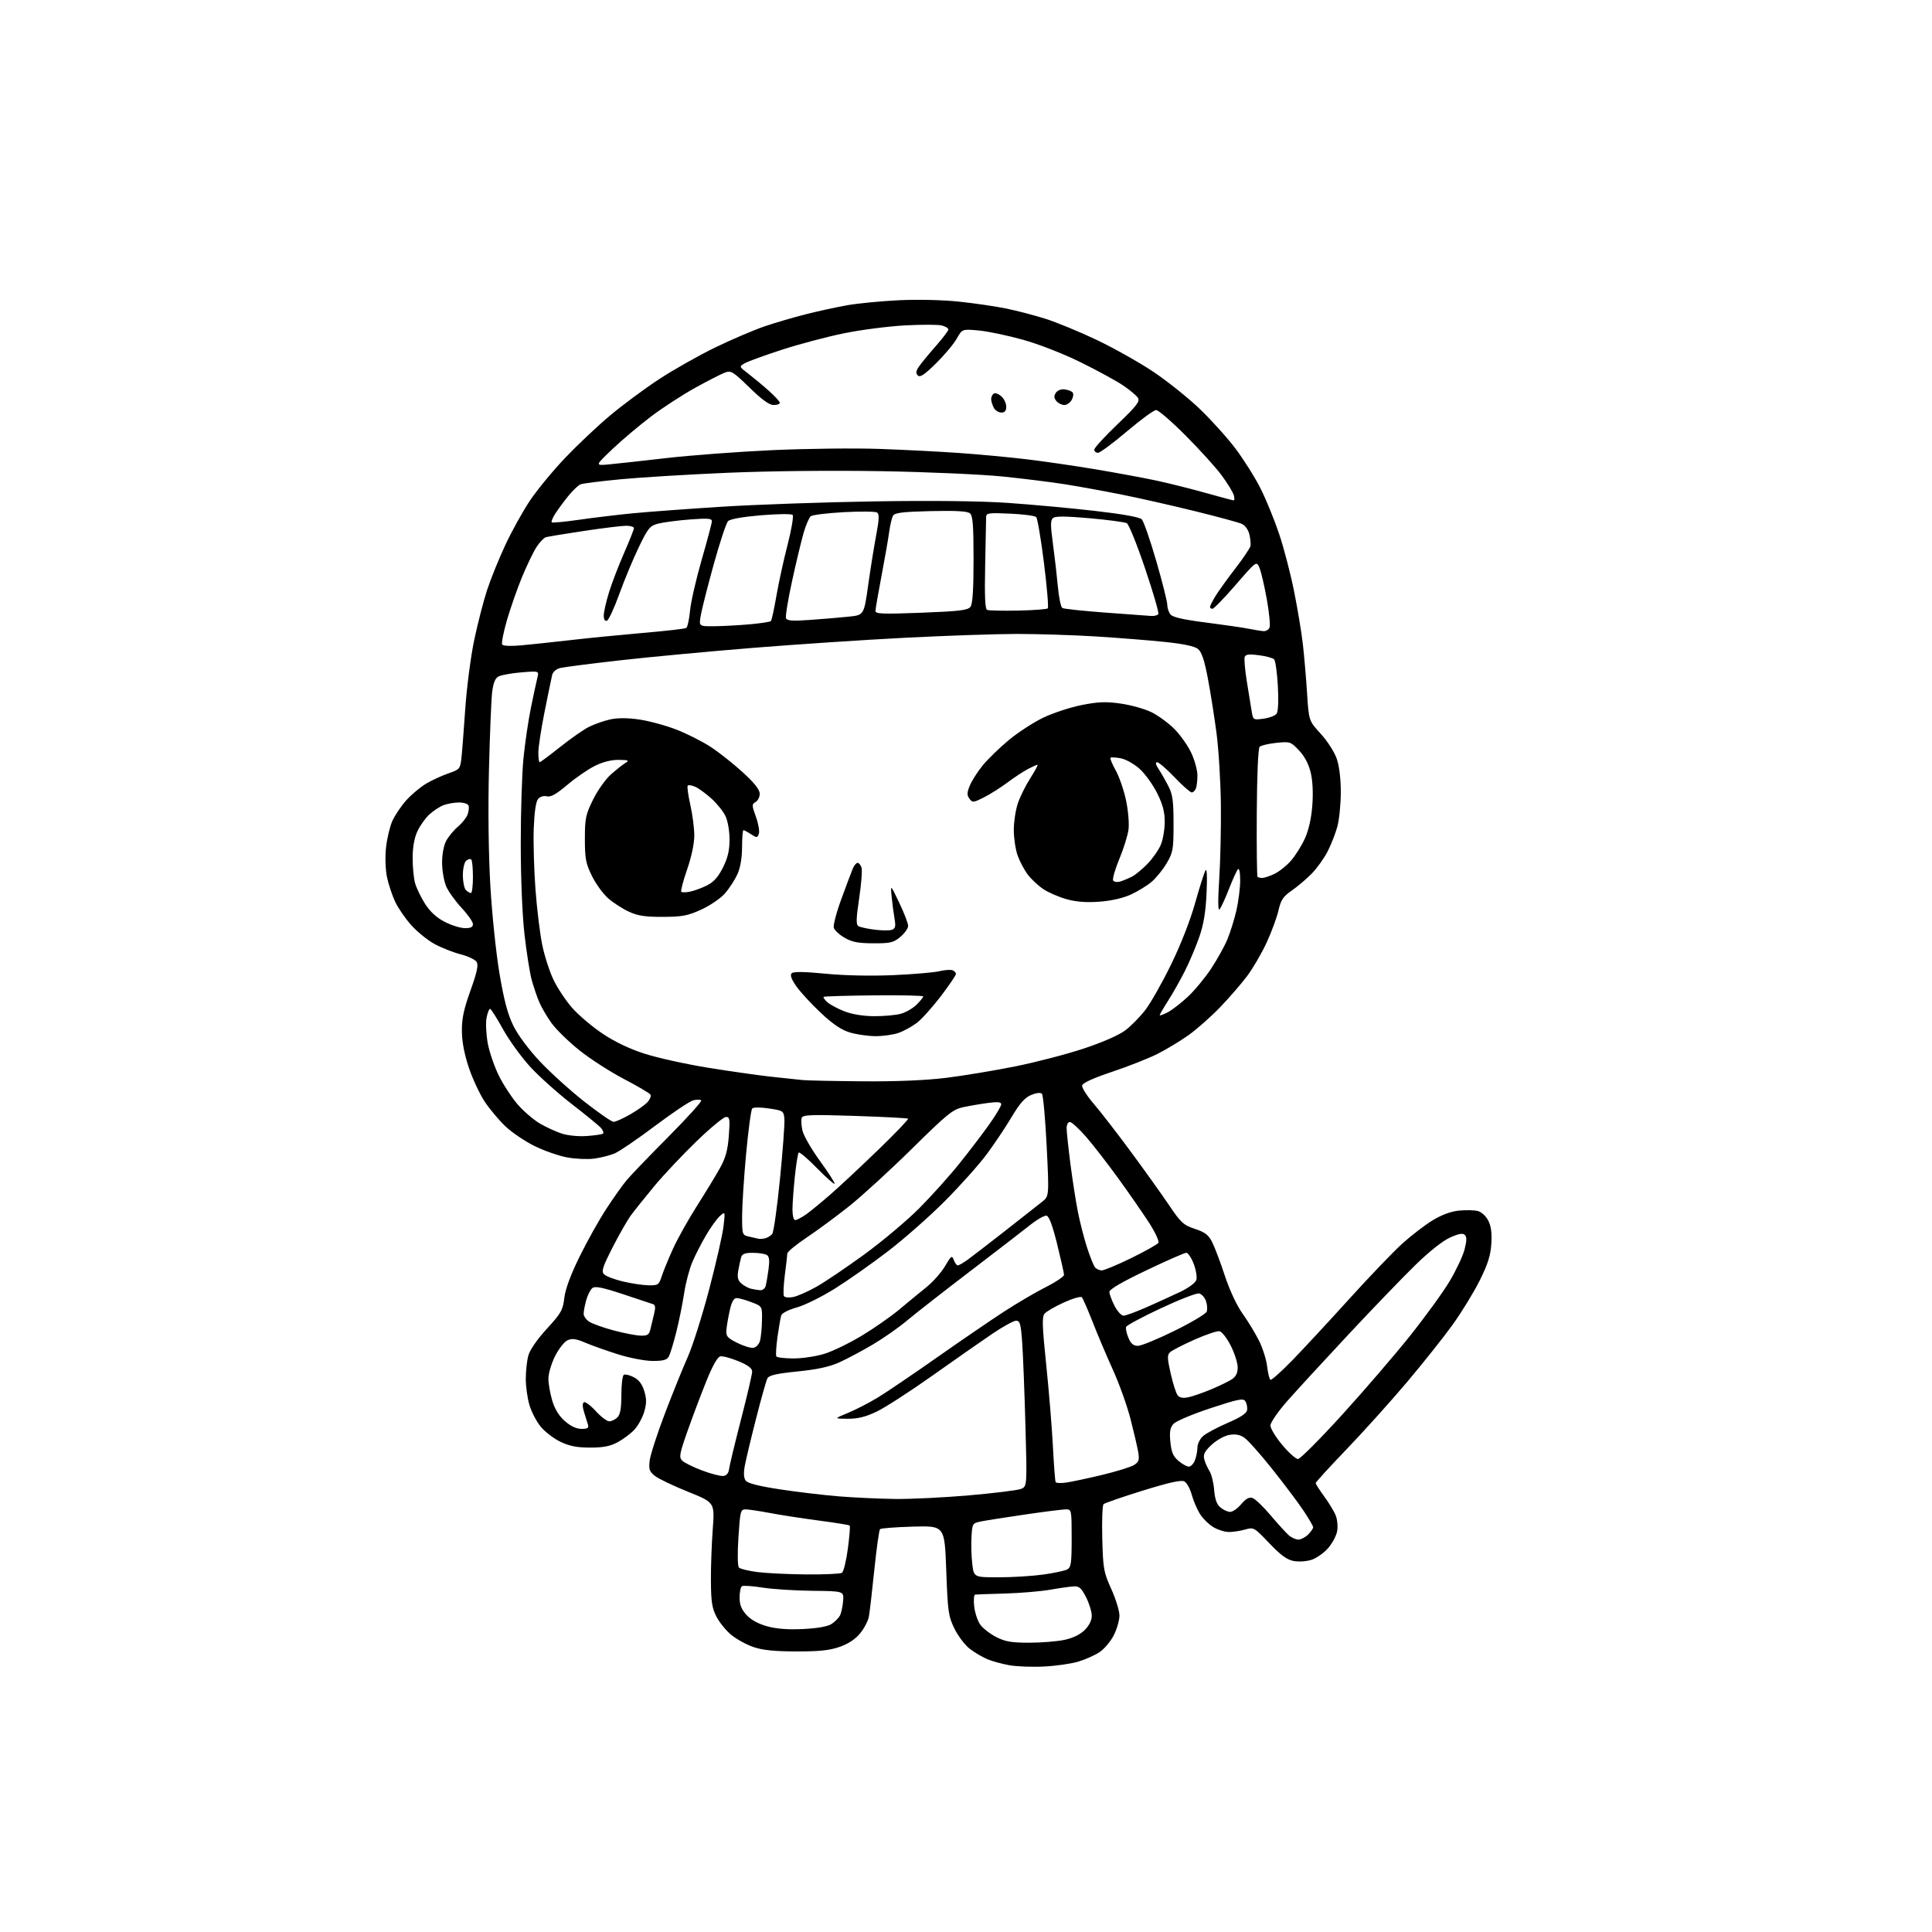 <?xml version="1.0" encoding="UTF-8" standalone="no"?>
<svg 
  version="1.1" 
  xmlns="http://www.w3.org/2000/svg" 
  xmlns:xlink="http://www.w3.org/1999/xlink" 
  xmlns:svg="http://www.w3.org/2000/svg"
  xmlns:rdf="http://www.w3.org/1999/02/22-rdf-syntax-ns#"
  xmlns:cc="http://creativecommons.org/ns#"
  xmlns:dc="http://purl.org/dc/elements/1.1/"
  viewBox="0 0 768 768"
  width="768"
  height="768"
>
<style>svg {background-color: white; }</style>"
<path stroke="none" fill="black" fill-rule="evenodd" d="M415.00,662.47C410.32,662.71 404.13,662.47 401.23,661.95C398.33,661.44 394.40,660.36 392.48,659.56C390.57,658.76 387.44,656.91 385.53,655.45C383.61,653.99 380.87,650.38 379.42,647.43C376.99,642.46 376.75,640.74 376.15,624.28C375.50,606.50 375.50,606.50 363.00,606.85C356.12,607.05 350.20,607.50 349.83,607.85C349.46,608.21 348.44,615.48 347.56,624.00C346.69,632.52 345.71,640.91 345.40,642.63C345.08,644.35 343.51,647.35 341.90,649.30C340.00,651.61 337.16,653.48 333.74,654.67C329.77,656.06 325.60,656.49 316.50,656.47C307.79,656.45 303.12,655.97 299.47,654.71C296.70,653.76 292.75,651.59 290.69,649.90C288.63,648.20 285.98,644.94 284.80,642.65C283.04,639.25 282.65,636.69 282.60,628.50C282.56,623.00 282.89,613.72 283.33,607.88C284.12,597.27 284.12,597.27 273.55,593.02C267.74,590.68 261.81,587.85 260.38,586.73C258.14,584.97 257.84,584.11 258.26,580.59C258.53,578.34 261.23,569.98 264.27,562.00C267.31,554.02 271.40,543.89 273.37,539.48C275.33,535.08 279.18,522.91 281.93,512.45C284.68,501.99 287.24,490.74 287.61,487.46C288.30,481.50 288.30,481.50 286.20,483.36C285.05,484.38 282.60,487.75 280.77,490.86C278.93,493.96 276.44,498.80 275.24,501.62C274.04,504.43 272.56,510.05 271.95,514.12C271.34,518.18 269.94,525.08 268.85,529.45C267.75,533.83 266.42,538.21 265.89,539.20C265.15,540.59 263.70,541.00 259.52,541.00C256.48,541.00 250.46,539.86 245.80,538.40C241.24,536.97 235.34,534.88 232.71,533.76C228.95,532.16 227.41,531.95 225.59,532.78C224.31,533.36 222.08,536.21 220.63,539.12C219.18,542.02 218.00,546.02 218.00,548.01C218.00,550.01 218.68,553.93 219.51,556.72C220.52,560.13 222.19,562.84 224.55,564.91C226.85,566.93 229.13,568.00 231.15,568.00C233.62,568.00 234.13,567.65 233.70,566.25C233.40,565.29 232.71,563.04 232.15,561.26C231.51,559.19 231.49,557.81 232.11,557.43C232.64,557.10 234.76,558.67 236.81,560.92C238.86,563.16 241.29,565.00 242.20,565.00C243.11,565.00 244.56,564.29 245.43,563.43C246.57,562.28 247.00,559.85 247.00,554.49C247.00,550.43 247.44,546.85 247.97,546.52C248.50,546.19 250.29,546.61 251.93,547.46C254.00,548.53 255.29,550.25 256.12,553.01C257.06,556.14 257.05,557.92 256.07,561.25C255.38,563.59 253.62,566.78 252.16,568.34C250.70,569.90 247.70,572.14 245.50,573.32C242.50,574.92 239.75,575.45 234.50,575.44C229.26,575.43 226.31,574.84 222.75,573.12C220.14,571.86 216.64,569.17 214.97,567.16C213.30,565.15 211.28,561.28 210.47,558.57C209.66,555.86 209.00,551.13 209.01,548.07C209.01,545.01 209.47,540.83 210.04,538.79C210.66,536.56 213.59,532.34 217.38,528.21C223.05,522.03 223.75,520.80 224.32,515.97C224.73,512.45 226.82,506.80 230.38,499.55C233.37,493.47 238.16,484.90 241.04,480.50C243.91,476.10 247.59,470.93 249.22,469.00C250.85,467.07 258.30,459.33 265.79,451.79C273.28,444.24 279.11,437.78 278.75,437.42C278.39,437.05 276.97,437.04 275.59,437.39C274.21,437.73 267.38,442.31 260.40,447.55C253.43,452.80 246.19,457.73 244.30,458.52C242.42,459.30 238.77,460.23 236.19,460.57C233.61,460.91 228.79,460.70 225.50,460.10C222.20,459.50 216.35,457.47 212.50,455.57C208.65,453.68 203.39,450.11 200.81,447.64C198.23,445.17 194.54,440.75 192.61,437.82C190.69,434.90 187.89,428.90 186.40,424.50C184.63,419.26 183.66,414.26 183.61,410.00C183.55,404.97 184.32,401.30 187.02,393.76C189.65,386.41 190.24,383.62 189.46,382.36C188.88,381.45 186.00,380.09 183.06,379.34C180.12,378.58 175.48,376.75 172.76,375.27C170.03,373.79 165.88,370.43 163.53,367.82C161.17,365.20 158.29,361.01 157.11,358.51C155.93,356.01 154.47,351.64 153.86,348.80C153.23,345.83 153.04,340.88 153.43,337.11C153.80,333.51 154.93,328.69 155.94,326.41C156.95,324.12 159.48,320.37 161.55,318.07C163.63,315.77 167.22,312.78 169.53,311.43C171.83,310.08 175.79,308.27 178.31,307.41C182.63,305.94 182.93,305.60 183.39,301.67C183.66,299.38 184.35,290.52 184.93,282.00C185.51,273.48 187.11,261.10 188.49,254.50C189.88,247.90 192.19,238.90 193.64,234.50C195.08,230.10 198.38,221.97 200.97,216.44C203.56,210.91 207.99,202.95 210.82,198.76C213.66,194.57 219.89,187.02 224.67,181.99C229.46,176.96 237.45,169.42 242.44,165.23C247.42,161.04 256.23,154.52 262.00,150.73C267.77,146.94 277.90,141.23 284.50,138.03C291.10,134.84 299.90,131.09 304.05,129.69C308.20,128.29 315.40,126.17 320.05,124.99C324.70,123.80 332.10,122.18 336.50,121.39C340.90,120.59 350.35,119.68 357.50,119.34C365.17,118.99 375.01,119.23 381.50,119.93C387.55,120.58 395.86,121.80 399.97,122.64C404.08,123.48 411.05,125.30 415.47,126.68C419.89,128.07 429.11,131.87 435.97,135.13C442.82,138.40 452.95,144.09 458.47,147.79C463.99,151.48 472.26,158.10 476.86,162.49C481.45,166.88 487.89,174.03 491.17,178.38C494.44,182.73 498.92,189.86 501.12,194.24C503.32,198.62 506.65,206.77 508.51,212.35C510.38,217.93 513.03,228.12 514.41,235.00C515.79,241.88 517.36,251.32 517.90,256.00C518.44,260.68 519.19,269.45 519.58,275.50C520.27,286.50 520.27,286.50 525.03,291.71C527.70,294.64 530.49,299.00 531.39,301.64C532.38,304.54 533.00,309.65 532.99,314.93C532.98,319.64 532.37,325.75 531.64,328.50C530.90,331.25 529.14,335.75 527.73,338.50C526.31,341.25 523.45,345.23 521.37,347.34C519.30,349.45 515.75,352.45 513.49,354.01C510.06,356.37 509.19,357.68 508.20,361.97C507.54,364.80 505.42,370.54 503.48,374.74C501.54,378.94 498.08,384.88 495.79,387.94C493.50,391.00 488.67,396.58 485.06,400.34C481.45,404.10 475.80,409.10 472.50,411.46C469.20,413.81 463.64,417.17 460.15,418.93C456.66,420.69 448.56,423.88 442.15,426.03C434.63,428.55 430.38,430.48 430.17,431.49C429.99,432.35 432.06,435.63 434.77,438.77C437.48,441.92 444.18,450.57 449.65,458.00C455.13,465.43 461.94,474.95 464.78,479.16C469.42,486.05 470.45,486.99 474.99,488.50C479.06,489.85 480.41,490.89 481.89,493.84C482.90,495.85 485.16,501.85 486.91,507.16C488.80,512.88 491.66,519.00 493.92,522.16C496.02,525.10 498.94,529.90 500.42,532.83C501.90,535.76 503.38,540.38 503.70,543.11C504.02,545.83 504.61,548.26 505.01,548.50C505.40,548.75 509.33,545.25 513.73,540.73C518.13,536.20 528.31,525.23 536.34,516.35C544.38,507.47 553.89,497.55 557.48,494.31C561.07,491.07 566.51,486.90 569.55,485.06C573.14,482.89 576.83,481.53 579.99,481.23C582.69,480.97 586.03,481.04 587.43,481.39C588.87,481.76 590.66,483.38 591.59,485.17C592.74,487.39 593.10,490.11 592.82,494.43C592.53,499.12 591.44,502.53 588.20,509.02C585.88,513.69 581.07,521.55 577.51,526.50C573.96,531.44 565.75,541.77 559.28,549.44C552.80,557.11 541.99,569.12 535.25,576.14C528.51,583.15 523.00,589.19 523.00,589.56C523.00,589.93 524.56,592.35 526.46,594.95C528.36,597.54 530.42,600.97 531.03,602.57C531.63,604.17 531.86,606.96 531.52,608.76C531.18,610.57 529.55,613.58 527.90,615.46C526.25,617.34 523.32,619.40 521.38,620.04C519.41,620.69 516.29,620.90 514.26,620.52C511.57,620.02 509.09,618.20 504.54,613.43C498.56,607.14 498.36,607.04 494.97,608.01C493.07,608.55 490.16,609.00 488.51,609.00C486.85,608.99 484.03,608.10 482.24,607.01C480.45,605.91 478.07,603.55 476.96,601.76C475.84,599.97 474.39,596.55 473.73,594.16C473.08,591.78 471.76,589.40 470.80,588.89C469.56,588.23 464.84,589.27 454.28,592.54C446.15,595.06 439.13,597.49 438.67,597.94C438.21,598.40 437.99,604.55 438.17,611.63C438.49,623.64 438.73,624.98 441.76,631.67C443.54,635.61 445.00,640.35 445.00,642.21C445.00,644.06 443.99,647.58 442.75,650.03C441.51,652.48 438.96,655.50 437.09,656.75C435.21,658.00 431.39,659.70 428.59,660.53C425.79,661.37 419.68,662.24 415.00,662.47zM409.16,653.00C413.97,653.00 420.27,652.49 423.15,651.87C426.52,651.15 429.41,649.74 431.20,647.95C432.96,646.19 434.00,644.09 434.00,642.29C434.00,640.71 432.99,637.42 431.75,634.96C429.95,631.39 429.00,630.52 427.00,630.60C425.62,630.66 421.35,631.26 417.50,631.93C413.65,632.60 405.55,633.28 399.50,633.45C393.45,633.62 388.10,633.81 387.62,633.88C387.14,633.95 386.97,636.08 387.26,638.61C387.55,641.15 388.64,644.41 389.70,645.86C390.75,647.31 393.60,649.51 396.02,650.75C399.59,652.58 402.07,653.00 409.16,653.00zM319.33,647.56C325.00,647.28 329.02,646.56 330.55,645.56C331.86,644.70 333.35,643.21 333.87,642.25C334.38,641.29 334.96,638.70 335.15,636.50C335.49,632.50 335.49,632.50 323.00,632.37C316.12,632.30 307.21,631.73 303.19,631.10C299.16,630.47 295.45,630.22 294.94,630.54C294.42,630.86 294.00,632.88 294.00,635.04C294.00,637.93 294.73,639.76 296.75,641.97C298.53,643.92 301.45,645.52 305.00,646.49C308.76,647.52 313.30,647.86 319.33,647.56zM397.00,627.00C402.42,627.00 410.36,626.51 414.65,625.92C418.94,625.32 423.25,624.40 424.22,623.88C425.77,623.05 426.00,621.43 426.00,611.46C426.00,600.24 425.95,600.00 423.75,599.99C422.51,599.99 415.20,600.91 407.50,602.04C399.80,603.16 391.93,604.40 390.00,604.79C386.56,605.49 386.49,605.60 386.18,611.00C386.00,614.02 386.15,618.86 386.50,621.75C387.14,627.00 387.14,627.00 397.00,627.00zM320.50,625.86C327.65,625.92 334.03,625.63 334.68,625.22C335.33,624.80 336.39,620.51 337.03,615.67C337.68,610.83 338.01,606.67 337.76,606.43C337.52,606.19 331.96,605.29 325.41,604.43C318.86,603.57 310.12,602.22 306.00,601.43C301.88,600.65 297.55,600.00 296.38,600.00C294.39,600.00 294.21,600.68 293.54,611.11C293.11,617.71 293.20,622.60 293.75,623.15C294.27,623.67 297.57,624.46 301.09,624.92C304.62,625.37 313.35,625.80 320.50,625.86zM516.11,612.00C517.15,612.00 518.90,611.10 520.00,610.00C521.10,608.90 522.00,607.60 522.00,607.11C522.00,606.63 520.23,603.59 518.06,600.36C515.90,597.14 510.29,589.68 505.60,583.80C500.92,577.91 495.94,572.35 494.55,571.44C492.76,570.27 490.98,569.97 488.53,570.43C486.62,570.79 483.49,572.56 481.58,574.36C478.83,576.95 478.23,578.16 478.71,580.07C479.05,581.41 479.98,583.51 480.77,584.74C481.57,585.97 482.41,589.35 482.64,592.24C482.95,595.97 483.67,598.01 485.15,599.25C486.29,600.21 488.03,601.00 489.02,601.00C490.01,601.00 491.98,599.62 493.40,597.93C495.22,595.78 496.55,595.04 497.87,595.46C498.90,595.79 502.12,598.85 505.02,602.28C507.92,605.70 511.18,609.29 512.26,610.25C513.34,611.21 515.07,612.00 516.11,612.00zM355.82,595.86C362.05,595.94 375.27,595.29 385.19,594.43C395.12,593.56 404.38,592.42 405.77,591.90C408.30,590.93 408.30,590.93 407.63,566.72C407.26,553.40 406.68,538.56 406.34,533.75C405.80,526.24 405.46,525.00 403.92,525.00C402.93,525.00 398.61,527.38 394.31,530.30C390.02,533.21 379.30,540.70 370.50,546.93C361.70,553.17 351.80,559.56 348.50,561.13C344.11,563.23 341.03,563.99 337.00,563.98C331.50,563.95 331.50,563.95 337.05,561.67C340.11,560.41 345.42,557.67 348.86,555.59C352.30,553.50 362.85,546.36 372.30,539.72C381.76,533.07 393.79,524.85 399.03,521.44C404.28,518.03 411.81,513.61 415.78,511.61C419.75,509.61 422.98,507.42 422.97,506.74C422.95,506.06 421.71,500.56 420.22,494.51C418.37,487.07 417.02,483.44 416.00,483.25C415.18,483.10 412.25,484.77 409.50,486.96C406.75,489.15 395.95,497.47 385.50,505.45C375.05,513.43 363.82,522.20 360.55,524.95C357.28,527.70 351.18,531.97 347.00,534.44C342.82,536.91 336.89,540.08 333.82,541.48C329.82,543.31 325.11,544.35 317.08,545.17C308.69,546.02 305.70,546.70 305.06,547.90C304.60,548.78 302.57,555.97 300.56,563.87C298.54,571.77 296.53,580.20 296.08,582.61C295.53,585.54 295.64,587.50 296.42,588.56C297.21,589.64 301.54,590.74 310.04,592.04C316.89,593.09 327.45,594.34 333.50,594.83C339.55,595.32 349.60,595.78 355.82,595.86zM423.77,589.35C425.82,589.07 432.23,587.71 438.00,586.33C443.77,584.95 449.53,583.17 450.79,582.37C452.73,581.13 452.98,580.34 452.45,577.20C452.11,575.17 450.72,569.23 449.38,564.00C448.03,558.77 444.89,550.00 442.39,544.50C439.90,539.00 436.27,530.45 434.34,525.50C432.40,520.55 430.47,516.13 430.04,515.68C429.61,515.23 426.39,516.17 422.88,517.76C419.37,519.36 415.92,521.36 415.22,522.22C414.17,523.49 414.30,527.24 415.90,542.64C416.98,553.01 418.17,567.58 418.55,575.00C418.93,582.42 419.42,588.81 419.64,589.18C419.86,589.56 421.72,589.64 423.77,589.35zM287.50,586.72C288.81,586.57 289.61,585.64 289.81,584.00C289.98,582.62 292.12,573.75 294.56,564.28C297.00,554.82 299.00,546.24 299.00,545.22C299.00,543.92 297.37,542.69 293.54,541.10C290.53,539.86 287.30,538.99 286.36,539.17C285.24,539.38 283.31,542.79 280.85,548.86C278.76,554.01 275.40,562.92 273.37,568.67C270.08,578.01 269.85,579.28 271.20,580.63C272.04,581.47 275.60,583.23 279.11,584.54C282.63,585.86 286.40,586.84 287.50,586.72zM472.58,583.00C473.39,583.00 474.49,581.85 475.02,580.43C475.56,579.02 476.00,576.74 476.00,575.36C476.00,573.98 477.01,571.95 478.25,570.85C479.49,569.76 483.88,567.41 488.00,565.63C493.31,563.34 495.57,561.83 495.76,560.45C495.90,559.38 495.58,557.83 495.05,557.01C494.23,555.74 492.24,556.14 481.18,559.79C474.07,562.13 467.47,564.93 466.50,566.00C465.13,567.52 464.85,569.09 465.24,573.16C465.63,577.22 466.34,578.90 468.43,580.69C469.90,581.96 471.77,583.00 472.58,583.00zM515.97,579.99C516.81,579.99 524.66,572.12 533.41,562.51C542.15,552.90 554.30,538.78 560.41,531.14C566.51,523.49 573.62,513.70 576.21,509.37C578.80,505.04 581.48,499.37 582.16,496.76C583.07,493.31 583.11,491.71 582.31,490.91C581.51,490.11 579.92,490.38 576.48,491.91C573.59,493.18 568.22,497.43 562.75,502.75C557.81,507.56 545.83,519.99 536.13,530.37C526.43,540.75 515.47,552.67 511.77,556.87C508.02,561.13 505.04,565.45 505.02,566.64C505.01,567.82 507.12,571.31 509.72,574.39C512.31,577.48 515.12,580.00 515.97,579.99zM472.41,555.43C474.11,555.07 478.16,553.66 481.40,552.31C484.65,550.95 488.36,549.15 489.65,548.31C491.31,547.22 492.00,545.82 492.00,543.56C492.00,541.80 490.76,537.92 489.25,534.93C487.74,531.94 485.72,529.36 484.78,529.18C483.83,529.01 479.33,530.52 474.78,532.55C470.22,534.58 465.88,536.82 465.12,537.53C463.95,538.63 463.99,539.92 465.38,546.07C466.28,550.05 467.53,553.94 468.17,554.70C468.95,555.64 470.32,555.88 472.41,555.43zM315.47,540.00C318.96,540.00 324.50,539.17 327.78,538.14C331.06,537.12 337.73,533.88 342.60,530.94C347.47,528.00 354.17,523.32 357.48,520.55C360.80,517.77 365.65,513.78 368.25,511.69C370.86,509.59 374.20,505.82 375.67,503.30C378.12,499.12 378.42,498.91 379.14,500.86C379.58,502.04 380.30,503.00 380.75,503.00C381.19,503.00 382.96,501.99 384.67,500.75C386.38,499.51 393.11,494.32 399.64,489.22C406.16,484.12 412.75,478.94 414.27,477.72C417.05,475.50 417.05,475.50 416.07,455.59C415.52,444.64 414.67,435.27 414.17,434.77C413.63,434.23 411.91,434.43 409.88,435.28C407.36,436.33 405.38,438.57 402.10,444.09C399.68,448.17 395.18,454.88 392.11,459.00C389.03,463.12 381.56,471.47 375.51,477.54C369.45,483.61 359.32,492.54 353.00,497.38C346.68,502.23 337.23,508.88 332.00,512.16C326.77,515.44 319.92,518.85 316.77,519.72C313.44,520.65 310.83,521.99 310.54,522.91C310.27,523.78 309.61,527.62 309.07,531.43C308.54,535.24 308.33,538.72 308.61,539.18C308.89,539.63 311.98,540.00 315.47,540.00zM299.46,535.78C300.56,535.62 301.72,534.41 302.11,533.00C302.49,531.62 302.85,527.97 302.90,524.89C303.00,519.27 303.00,519.27 298.72,517.64C296.36,516.74 293.71,516.00 292.82,516.00C291.71,516.00 290.86,517.49 290.12,520.75C289.53,523.36 288.92,526.85 288.77,528.50C288.53,531.15 289.02,531.76 293.00,533.78C295.48,535.03 298.38,535.93 299.46,535.78zM452.32,535.00C453.64,535.00 460.20,532.31 466.89,529.01C473.58,525.72 479.33,522.29 479.68,521.40C480.02,520.50 479.89,518.59 479.38,517.14C478.87,515.70 477.63,514.36 476.62,514.17C475.61,513.97 468.78,516.63 461.44,520.07C454.10,523.50 447.89,526.83 447.65,527.46C447.41,528.09 447.82,530.04 448.56,531.80C449.54,534.14 450.55,535.00 452.32,535.00zM254.73,530.94C257.46,530.99 258.06,530.57 258.58,528.25C258.92,526.74 259.57,524.01 260.03,522.19C260.62,519.89 260.51,518.76 259.68,518.46C259.03,518.22 253.62,516.42 247.66,514.46C239.24,511.69 236.52,511.16 235.43,512.06C234.66,512.69 233.58,514.86 233.02,516.86C232.47,518.86 232.01,521.28 232.01,522.23C232.00,523.18 233.01,524.61 234.25,525.41C235.49,526.22 239.88,527.78 244.00,528.88C248.12,529.98 252.95,530.91 254.73,530.94zM446.61,523.00C447.47,523.00 451.62,521.48 455.84,519.62C460.05,517.76 466.07,515.01 469.21,513.52C472.48,511.96 475.20,509.94 475.56,508.80C475.91,507.70 475.44,504.82 474.52,502.40C473.59,499.98 472.26,498.00 471.57,498.00C470.87,498.00 463.71,501.15 455.65,505.00C446.12,509.54 441.00,512.53 441.00,513.53C441.00,514.38 441.91,516.86 443.02,519.04C444.13,521.22 445.75,523.00 446.61,523.00zM315.29,515.59C316.97,515.26 321.08,513.45 324.43,511.57C327.78,509.70 336.37,503.91 343.52,498.70C350.67,493.49 360.49,485.24 365.35,480.37C370.21,475.49 377.43,467.45 381.40,462.50C385.38,457.55 390.73,450.52 393.31,446.87C395.89,443.23 398.00,439.68 398.00,438.99C398.00,438.06 396.66,437.92 392.75,438.44C389.86,438.82 385.42,439.58 382.88,440.12C378.75,441.01 376.61,442.73 362.58,456.57C353.95,465.07 342.75,475.33 337.70,479.36C332.64,483.40 325.01,489.03 320.75,491.88C316.49,494.73 312.99,497.61 312.97,498.28C312.95,498.95 312.51,502.81 311.98,506.87C311.46,510.92 311.30,514.68 311.63,515.22C311.97,515.76 313.61,515.93 315.29,515.59zM302.18,512.88C303.11,512.95 304.08,512.21 304.35,511.25C304.61,510.29 305.13,507.30 305.50,504.61C305.98,501.04 305.81,499.49 304.83,498.88C304.10,498.41 301.62,498.02 299.32,498.02C296.19,498.00 295.01,498.44 294.62,499.75C294.34,500.71 293.83,503.09 293.48,505.03C293.01,507.73 293.29,508.94 294.68,510.18C295.68,511.07 297.40,512.01 298.50,512.28C299.60,512.55 301.26,512.82 302.18,512.88zM257.67,510.92C261.63,511.00 261.91,510.81 263.07,507.25C263.75,505.19 265.76,500.29 267.54,496.37C269.32,492.45 273.60,484.80 277.05,479.37C280.50,473.94 284.64,467.14 286.24,464.25C288.45,460.25 289.29,457.19 289.72,451.50C290.22,444.89 290.09,444.00 288.59,444.00C287.66,444.00 282.36,448.39 276.81,453.75C271.27,459.11 263.75,467.10 260.10,471.50C256.46,475.90 252.31,481.07 250.88,483.00C249.45,484.93 246.14,490.71 243.52,495.85C239.50,503.76 238.98,505.41 240.14,506.56C240.89,507.32 244.20,508.59 247.50,509.38C250.80,510.18 255.38,510.87 257.67,510.92zM437.96,505.00C438.91,505.00 444.20,502.79 449.73,500.09C455.25,497.38 460.09,494.66 460.48,494.04C460.86,493.42 459.23,489.89 456.86,486.20C454.49,482.52 448.97,474.55 444.59,468.50C440.22,462.45 434.37,454.91 431.60,451.75C428.82,448.59 425.98,446.00 425.28,446.00C424.57,446.00 424.00,447.10 424.00,448.45C424.00,449.80 424.68,456.21 425.51,462.70C426.35,469.19 427.70,477.88 428.53,482.00C429.36,486.12 430.98,492.43 432.15,496.00C433.31,499.57 434.71,503.06 435.26,503.75C435.80,504.44 437.02,505.00 437.96,505.00zM304.22,492.23C305.16,491.98 306.40,491.22 306.97,490.54C307.54,489.85 308.93,479.98 310.06,468.60C311.19,457.22 311.98,446.47 311.81,444.71C311.51,441.62 311.29,441.47 305.67,440.63C302.35,440.13 299.49,440.13 299.02,440.63C298.56,441.11 297.47,449.23 296.59,458.68C295.72,468.12 295.00,479.25 295.00,483.41C295.00,490.83 295.05,490.97 297.75,491.57C299.26,491.90 300.95,492.29 301.50,492.42C302.05,492.56 303.27,492.47 304.22,492.23zM316.10,485.00C316.70,485.00 318.61,484.01 320.35,482.80C322.08,481.59 326.61,477.88 330.41,474.55C334.20,471.22 342.74,463.24 349.38,456.81C356.02,450.38 361.23,444.93 360.97,444.69C360.71,444.46 351.22,443.97 339.87,443.59C322.53,443.03 319.16,443.14 318.70,444.34C318.40,445.12 318.53,447.40 318.98,449.40C319.43,451.41 322.59,456.89 326.00,461.58C329.42,466.28 332.01,470.33 331.76,470.58C331.51,470.83 328.33,468.00 324.70,464.30C321.07,460.59 317.83,457.83 317.50,458.16C317.17,458.50 316.48,462.76 315.97,467.63C315.46,472.51 315.03,478.41 315.02,480.75C315.01,483.17 315.47,485.00 316.10,485.00zM233.33,451.58C236.53,451.36 239.41,450.92 239.72,450.61C240.03,450.30 239.70,449.34 238.98,448.47C238.26,447.61 233.12,443.39 227.57,439.10C222.01,434.81 214.53,428.13 210.93,424.25C207.34,420.37 202.40,413.56 199.95,409.13C197.50,404.69 195.18,401.05 194.80,401.03C194.41,401.01 193.78,402.65 193.40,404.67C193.02,406.68 193.25,411.23 193.90,414.78C194.56,418.33 196.60,424.22 198.44,427.87C200.28,431.52 203.68,436.64 205.99,439.27C208.31,441.89 212.19,445.20 214.63,446.63C217.08,448.06 220.97,449.85 223.29,450.61C225.73,451.41 229.95,451.82 233.33,451.58zM243.88,445.95C244.64,445.98 247.59,444.66 250.44,443.03C253.30,441.40 256.43,439.18 257.41,438.09C258.39,437.01 258.91,435.67 258.57,435.11C258.23,434.56 253.47,431.76 247.99,428.90C242.52,426.04 234.54,420.89 230.27,417.47C226.00,414.05 221.02,409.18 219.21,406.66C217.41,404.14 215.21,400.37 214.33,398.29C213.44,396.20 212.11,392.25 211.35,389.50C210.60,386.75 209.32,378.65 208.50,371.50C207.61,363.72 207.02,349.24 207.01,335.42C207.00,322.73 207.49,307.43 208.09,301.42C208.68,295.42 210.02,286.37 211.05,281.33C212.08,276.29 213.23,270.93 213.61,269.42C214.30,266.69 214.30,266.69 207.20,267.28C203.30,267.61 199.24,268.34 198.18,268.90C196.82,269.63 196.08,271.46 195.63,275.22C195.28,278.12 194.72,291.98 194.37,306.00C193.98,321.55 194.20,339.47 194.91,351.92C195.56,363.25 197.18,378.83 198.54,386.92C200.34,397.58 201.82,403.17 204.05,407.72C205.87,411.44 210.14,417.17 214.69,422.01C218.87,426.45 226.83,433.64 232.39,438.00C237.95,442.35 243.12,445.93 243.88,445.95zM343.03,429.84C356.34,429.94 367.94,429.46 376.03,428.47C382.89,427.62 395.25,425.58 403.50,423.92C411.75,422.26 424.07,419.06 430.89,416.79C438.44,414.28 444.87,411.45 447.38,409.54C449.64,407.82 453.20,404.18 455.30,401.46C457.40,398.73 461.98,390.65 465.48,383.50C469.33,375.63 473.12,365.96 475.07,359.00C476.85,352.68 478.71,346.82 479.21,346.00C479.77,345.07 479.93,348.50 479.63,355.00C479.29,362.55 478.47,367.46 476.72,372.50C475.38,376.35 472.81,382.43 471.01,386.00C469.20,389.57 466.22,394.87 464.36,397.77C462.51,400.67 461.00,403.27 461.00,403.55C461.00,403.82 462.42,403.32 464.16,402.42C465.89,401.52 469.51,398.73 472.19,396.22C474.88,393.71 479.03,388.70 481.42,385.08C483.81,381.46 486.71,376.25 487.87,373.50C489.02,370.75 490.64,365.57 491.47,362.00C492.29,358.43 492.98,353.05 492.99,350.05C492.99,346.79 492.64,344.98 492.10,345.55C491.61,346.07 489.98,349.65 488.48,353.50C486.98,357.35 485.31,360.95 484.78,361.50C484.16,362.15 484.11,357.89 484.66,349.50C485.12,342.35 485.42,329.03 485.32,319.91C485.22,310.79 484.44,297.96 483.58,291.41C482.72,284.86 481.16,275.02 480.12,269.55C478.75,262.34 477.67,259.15 476.21,257.97C474.87,256.88 470.40,255.94 462.85,255.16C456.61,254.51 444.30,253.54 435.50,252.99C426.70,252.45 412.73,252.01 404.46,252.00C396.18,252.00 376.16,252.68 359.96,253.51C343.76,254.33 316.35,256.16 299.05,257.56C281.75,258.96 258.08,261.18 246.45,262.49C234.81,263.81 224.10,265.19 222.64,265.55C221.07,265.95 219.78,267.10 219.48,268.36C219.20,269.54 217.86,276.07 216.49,282.89C215.12,289.70 214.00,297.01 214.00,299.14C214.00,301.26 214.23,303.00 214.52,303.00C214.80,303.00 218.45,300.28 222.63,296.96C226.80,293.64 231.93,290.05 234.03,288.99C236.12,287.92 239.88,286.59 242.39,286.02C245.47,285.33 249.25,285.33 254.01,286.00C257.90,286.55 264.54,288.35 268.79,289.99C273.03,291.63 279.22,294.75 282.54,296.93C285.87,299.11 291.61,303.65 295.29,307.03C299.94,311.29 302.00,313.90 302.00,315.54C302.00,316.84 301.26,318.32 300.35,318.82C298.83,319.67 298.84,320.12 300.51,324.75C301.50,327.50 302.01,330.53 301.64,331.49C301.03,333.09 300.80,333.10 298.52,331.61C297.17,330.72 295.83,330.00 295.54,330.00C295.24,330.00 294.99,333.04 294.98,336.75C294.96,341.14 294.31,344.92 293.11,347.57C292.09,349.80 289.87,353.22 288.16,355.17C286.45,357.11 282.23,359.99 278.78,361.57C273.38,364.03 271.24,364.44 263.50,364.47C256.41,364.49 253.53,364.05 249.95,362.39C247.45,361.24 243.75,358.84 241.74,357.08C239.73,355.31 236.82,351.31 235.29,348.18C232.86,343.24 232.50,341.33 232.50,333.48C232.50,325.32 232.81,323.83 235.76,317.84C237.55,314.19 240.74,309.70 242.84,307.86C244.94,306.01 247.52,303.96 248.58,303.31C250.24,302.28 249.89,302.11 245.95,302.06C243.01,302.02 239.63,302.88 236.44,304.47C233.72,305.82 228.79,309.22 225.50,312.01C221.11,315.72 218.93,316.94 217.36,316.55C216.07,316.23 214.70,316.66 213.88,317.64C213.02,318.68 212.41,322.86 212.17,329.38C211.97,334.95 212.28,345.83 212.86,353.57C213.44,361.32 214.64,371.22 215.54,375.57C216.43,379.93 218.45,386.20 220.03,389.50C221.61,392.80 224.97,397.84 227.49,400.70C230.01,403.56 235.44,408.16 239.56,410.91C244.43,414.17 250.28,416.96 256.28,418.88C261.35,420.50 272.48,422.97 281.00,424.36C289.52,425.75 300.77,427.36 306.00,427.95C311.23,428.53 317.07,429.16 319.00,429.34C320.93,429.53 331.74,429.75 343.03,429.84zM348.00,411.89C344.98,411.87 340.35,411.20 337.73,410.39C334.37,409.36 330.95,407.03 326.13,402.48C322.37,398.94 318.04,394.22 316.49,391.98C314.55,389.19 314.00,387.60 314.71,386.89C315.42,386.18 319.60,386.23 328.12,387.06C335.67,387.80 346.15,388.02 355.00,387.64C362.98,387.29 371.24,386.59 373.37,386.08C375.50,385.57 377.86,385.39 378.62,385.68C379.38,385.98 380.00,386.64 380.00,387.17C380.00,387.69 377.29,391.67 373.99,396.02C370.68,400.37 366.40,405.12 364.49,406.58C362.57,408.04 359.32,409.84 357.25,410.57C355.19,411.31 351.02,411.90 348.00,411.89zM347.50,403.95C351.35,403.97 356.13,403.54 358.13,402.98C360.12,402.43 362.93,400.79 364.38,399.35C365.82,397.91 367.00,396.45 367.00,396.10C367.00,395.76 358.18,395.56 347.40,395.67C336.62,395.78 327.62,396.05 327.40,396.27C327.17,396.50 327.84,397.45 328.88,398.39C329.93,399.34 332.97,400.96 335.64,402.01C338.70,403.20 343.09,403.92 347.50,403.95zM347.17,374.98C341.15,374.96 338.70,374.49 335.76,372.78C333.70,371.59 331.76,369.82 331.45,368.84C331.14,367.87 332.50,362.67 334.48,357.29C336.45,351.90 338.49,346.49 339.01,345.25C339.53,344.01 340.39,343.00 340.91,343.00C341.44,343.00 342.14,343.86 342.47,344.90C342.80,345.95 342.38,351.43 341.53,357.09C340.32,365.24 340.25,367.54 341.24,368.15C341.92,368.57 344.84,369.21 347.73,369.57C350.61,369.93 353.71,369.94 354.61,369.60C355.91,369.10 356.12,368.18 355.60,365.23C355.24,363.18 354.72,359.25 354.45,356.50C353.95,351.50 353.95,351.50 357.47,358.88C359.41,362.94 361.00,367.06 361.00,368.04C361.00,369.02 359.62,370.99 357.92,372.41C355.19,374.71 353.99,375.00 347.17,374.98zM184.75,368.95C187.12,368.99 188.00,368.55 188.00,367.35C188.00,366.45 185.95,363.51 183.44,360.83C180.93,358.15 178.18,354.29 177.33,352.26C176.48,350.22 175.76,346.07 175.74,343.03C175.71,339.79 176.36,336.20 177.31,334.37C178.20,332.65 180.29,330.09 181.96,328.68C183.63,327.28 185.39,325.09 185.86,323.81C186.33,322.54 186.51,320.94 186.27,320.25C186.03,319.56 184.33,319.00 182.48,319.00C180.64,319.00 177.86,319.48 176.32,320.06C174.77,320.65 172.21,322.34 170.62,323.81C169.04,325.29 166.91,328.30 165.90,330.50C164.70,333.08 164.04,336.81 164.03,341.00C164.02,344.57 164.45,349.09 164.99,351.03C165.53,352.98 167.31,356.67 168.94,359.24C170.92,362.37 173.48,364.73 176.70,366.41C179.34,367.78 182.96,368.93 184.75,368.95zM437.00,358.44C431.82,358.82 427.80,358.51 424.00,357.45C420.98,356.61 416.85,354.83 414.83,353.50C412.81,352.17 410.01,349.57 408.60,347.72C407.19,345.87 405.36,342.42 404.52,340.06C403.68,337.69 403.00,333.12 403.00,329.91C403.00,326.70 403.73,321.92 404.62,319.30C405.51,316.68 407.75,312.16 409.61,309.27C411.46,306.37 412.73,304.00 412.44,304.00C412.14,304.00 410.46,304.74 408.71,305.65C406.95,306.56 403.26,308.98 400.51,311.04C397.75,313.09 393.51,315.78 391.07,317.00C386.89,319.10 386.57,319.13 385.36,317.48C384.32,316.05 384.35,315.09 385.56,312.19C386.38,310.25 388.68,306.66 390.67,304.22C392.67,301.79 397.27,297.31 400.90,294.28C404.53,291.25 410.71,287.22 414.64,285.32C418.57,283.43 425.49,281.15 430.02,280.26C436.67,278.95 439.63,278.84 445.53,279.69C449.55,280.26 454.99,281.79 457.64,283.07C460.28,284.35 464.40,287.35 466.79,289.73C469.17,292.12 472.22,296.42 473.55,299.29C474.89,302.15 475.98,306.15 475.99,308.17C476.00,310.19 475.73,312.55 475.39,313.42C475.06,314.29 474.31,315.00 473.72,315.00C473.13,315.00 470.07,312.30 466.92,309.00C463.77,305.70 460.65,303.00 459.98,303.00C459.18,303.00 459.38,303.93 460.59,305.75C461.58,307.26 463.32,310.30 464.45,312.50C466.15,315.82 466.50,318.38 466.50,327.50C466.50,337.68 466.30,338.85 463.77,343.14C462.27,345.70 459.57,349.03 457.77,350.55C455.97,352.08 452.25,354.35 449.50,355.61C446.38,357.03 441.68,358.10 437.00,358.44zM187.20,355.00C187.64,355.00 188.00,352.15 188.00,348.67C188.00,345.18 187.70,342.04 187.34,341.68C186.98,341.31 186.08,341.52 185.34,342.13C184.57,342.77 184.00,345.23 184.00,347.92C184.00,350.50 184.54,353.14 185.20,353.80C185.86,354.46 186.76,355.00 187.20,355.00zM274.45,354.41C276.13,354.05 279.14,352.93 281.14,351.91C283.73,350.60 285.54,348.55 287.39,344.84C289.32,340.98 290.00,338.06 290.00,333.70C290.00,330.36 289.31,326.34 288.40,324.42C287.52,322.57 285.02,319.44 282.84,317.48C280.67,315.51 277.79,313.41 276.44,312.79C275.09,312.18 273.73,311.94 273.40,312.27C273.07,312.59 273.53,316.02 274.40,319.88C275.28,323.74 275.99,329.28 275.99,332.20C275.98,335.42 274.85,340.72 273.11,345.71C271.54,350.23 270.51,354.18 270.83,354.50C271.15,354.81 272.78,354.77 274.45,354.41zM445.33,350.41C446.53,350.05 448.62,349.17 450.00,348.46C451.38,347.75 454.17,345.44 456.20,343.33C458.24,341.22 460.60,337.83 461.45,335.78C462.30,333.74 463.00,329.65 463.00,326.69C463.00,322.71 462.21,319.75 459.96,315.24C458.29,311.90 455.17,307.58 453.02,305.64C450.84,303.67 447.53,301.81 445.51,301.44C443.53,301.06 441.70,300.97 441.44,301.23C441.18,301.49 442.12,303.75 443.52,306.26C444.92,308.77 446.77,314.12 447.62,318.16C448.48,322.24 448.91,327.40 448.60,329.79C448.28,332.14 446.64,337.41 444.93,341.50C443.23,345.59 442.14,349.42 442.50,350.01C442.87,350.60 444.13,350.78 445.33,350.41zM501.77,349.00C502.55,349.00 504.73,348.28 506.59,347.39C508.46,346.50 511.41,344.16 513.14,342.18C514.88,340.21 517.37,336.26 518.67,333.41C520.21,330.04 521.26,325.43 521.66,320.26C522.05,315.23 521.81,310.39 521.03,307.11C520.21,303.72 518.60,300.66 516.39,298.31C513.09,294.82 512.84,294.74 507.36,295.30C504.25,295.62 501.27,296.33 500.72,296.88C500.13,297.47 499.68,307.94 499.59,322.99C499.51,336.81 499.64,348.31 499.89,348.56C500.13,348.80 500.98,349.00 501.77,349.00zM502.28,285.69C504.56,285.38 506.90,284.50 507.46,283.72C508.10,282.85 508.29,278.60 507.97,272.67C507.67,267.37 507.00,262.60 506.47,262.08C505.93,261.55 503.20,260.82 500.40,260.45C496.54,259.95 495.17,260.11 494.79,261.14C494.51,261.89 494.89,266.32 495.65,271.00C496.40,275.68 497.27,281.02 497.58,282.87C498.13,286.19 498.21,286.24 502.28,285.69zM207.36,256.52C211.29,256.16 220.12,255.22 227.00,254.43C233.88,253.63 246.78,252.36 255.68,251.59C264.58,250.83 272.28,249.95 272.78,249.63C273.29,249.32 273.97,246.24 274.30,242.78C274.62,239.33 276.71,230.20 278.93,222.50C281.16,214.80 282.98,207.90 282.99,207.16C283.00,206.09 281.23,205.96 274.25,206.50C269.44,206.87 263.82,207.60 261.76,208.12C258.33,208.99 257.69,209.76 253.95,217.48C251.71,222.11 248.22,230.50 246.19,236.12C244.16,241.74 241.94,246.52 241.25,246.75C240.47,247.01 240.00,246.23 240.00,244.69C240.00,243.33 240.94,239.17 242.09,235.45C243.24,231.73 245.94,224.69 248.09,219.80C250.24,214.91 252.00,210.48 252.00,209.96C252.00,209.43 250.62,209.00 248.92,209.00C247.23,209.00 239.69,209.92 232.17,211.05C224.65,212.18 217.82,213.30 217.00,213.55C216.18,213.80 214.49,215.57 213.25,217.49C212.02,219.40 209.45,224.73 207.54,229.33C205.64,233.93 202.94,241.63 201.54,246.45C200.15,251.26 199.28,255.65 199.62,256.19C199.99,256.80 203.00,256.92 207.36,256.52zM502.28,250.89C503.26,250.95 504.34,250.28 504.68,249.40C505.01,248.52 504.52,243.50 503.58,238.24C502.64,232.98 501.34,227.38 500.69,225.80C499.50,222.92 499.50,222.92 491.23,232.46C486.69,237.71 482.52,242.00 481.98,242.00C481.44,242.00 481.00,241.66 481.00,241.25C481.01,240.84 481.97,238.93 483.14,237.00C484.31,235.07 487.87,230.12 491.05,226.00C494.22,221.88 496.95,217.82 497.10,217.00C497.25,216.18 497.05,214.10 496.64,212.39C496.22,210.61 494.94,208.84 493.65,208.25C492.42,207.69 484.00,205.40 474.95,203.18C465.90,200.95 452.88,198.00 446.00,196.63C439.12,195.25 429.12,193.43 423.77,192.57C418.41,191.71 407.16,190.30 398.77,189.44C390.34,188.57 368.69,187.62 350.43,187.30C330.85,186.97 305.96,187.22 289.43,187.93C274.07,188.58 254.97,189.74 247.00,190.49C239.03,191.25 231.73,192.16 230.80,192.52C229.86,192.88 227.60,195.05 225.76,197.34C223.93,199.63 221.62,202.78 220.63,204.34C219.65,205.90 219.05,207.39 219.31,207.64C219.57,207.90 224.44,207.44 230.14,206.62C235.84,205.80 245.45,204.64 251.50,204.05C257.55,203.46 273.52,202.28 287.00,201.43C300.48,200.57 327.70,199.62 347.50,199.31C370.51,198.94 389.63,199.16 400.50,199.90C409.85,200.54 425.37,201.96 434.99,203.06C446.11,204.33 452.98,205.56 453.86,206.43C454.61,207.18 457.20,214.61 459.61,222.94C462.03,231.27 464.00,239.11 464.00,240.35C464.00,241.60 464.56,243.34 465.25,244.22C466.14,245.36 470.26,246.30 479.50,247.48C486.65,248.40 494.30,249.51 496.50,249.96C498.70,250.40 501.30,250.82 502.28,250.89zM284.16,248.93C287.65,248.89 293.96,248.54 298.19,248.16C302.42,247.77 306.13,247.20 306.44,246.89C306.75,246.58 307.73,242.11 308.62,236.94C309.50,231.78 311.51,222.60 313.08,216.54C314.64,210.48 315.54,205.14 315.08,204.68C314.62,204.22 308.96,204.29 302.49,204.83C295.21,205.45 290.24,206.33 289.42,207.16C288.68,207.90 286.10,215.70 283.67,224.50C281.24,233.30 278.93,242.41 278.54,244.75C277.82,249.00 277.82,249.00 284.16,248.93zM322.23,246.41C327.33,246.05 334.19,245.47 337.47,245.12C343.44,244.50 343.44,244.50 345.13,232.50C346.06,225.90 347.50,216.91 348.34,212.51C349.48,206.45 349.57,204.33 348.67,203.74C348.03,203.30 342.10,203.24 335.50,203.59C328.90,203.95 322.96,204.68 322.30,205.21C321.63,205.73 320.36,208.70 319.46,211.79C318.56,214.88 316.50,223.47 314.88,230.89C313.26,238.31 312.16,244.98 312.45,245.73C312.86,246.79 314.92,246.94 322.23,246.41zM457.69,244.86C458.90,244.94 460.14,244.59 460.45,244.09C460.76,243.59 458.39,235.44 455.19,225.98C452.00,216.53 448.73,208.43 447.94,207.99C447.15,207.55 440.52,206.66 433.20,206.01C423.69,205.17 419.54,205.14 418.61,205.91C417.55,206.79 417.54,208.69 418.57,216.24C419.26,221.34 420.14,228.99 420.53,233.26C420.92,237.53 421.71,241.32 422.29,241.68C422.87,242.04 430.58,242.87 439.42,243.52C448.26,244.18 456.49,244.78 457.69,244.86zM366.25,243.57C381.36,242.99 384.71,242.59 385.75,241.24C386.64,240.09 387.00,234.65 387.00,222.43C387.00,208.67 386.71,205.01 385.56,204.05C384.54,203.20 379.93,202.94 370.02,203.17C359.03,203.43 355.73,203.82 355.03,204.95C354.54,205.75 353.83,208.68 353.46,211.45C353.09,214.23 351.71,222.12 350.40,229.00C349.08,235.88 348.01,242.12 348.01,242.89C348.00,244.05 351.01,244.16 366.25,243.57zM404.67,242.72C410.82,242.59 416.14,242.19 416.51,241.83C416.87,241.46 416.19,233.36 415.00,223.83C413.80,214.30 412.41,206.07 411.91,205.55C411.40,205.02 406.72,204.41 401.50,204.18C392.87,203.80 392.00,203.93 392.00,205.56C392.00,206.54 391.83,215.13 391.62,224.63C391.36,236.80 391.58,242.07 392.37,242.43C392.99,242.72 398.53,242.84 404.67,242.72zM490.32,198.90C490.77,198.96 490.82,197.99 490.43,196.77C490.04,195.54 487.90,192.05 485.67,189.02C483.45,185.98 477.03,178.89 471.42,173.25C465.80,167.61 460.48,163.00 459.59,163.00C458.70,163.00 453.46,166.82 447.94,171.50C442.43,176.18 437.26,180.00 436.46,180.00C435.66,180.00 435.00,179.44 434.99,178.75C434.98,178.06 439.12,173.53 444.19,168.68C451.81,161.39 453.22,159.57 452.37,158.18C451.80,157.26 449.12,155.01 446.42,153.19C443.71,151.37 436.10,147.22 429.50,143.97C422.55,140.55 412.88,136.78 406.53,135.02C400.49,133.34 392.62,131.70 389.03,131.37C382.50,130.76 382.50,130.76 380.31,134.63C379.10,136.76 375.40,141.18 372.07,144.46C367.48,148.97 365.74,150.14 364.86,149.26C363.98,148.38 364.07,147.54 365.24,145.80C366.08,144.54 369.07,140.89 371.89,137.69C374.70,134.50 377.00,131.47 377.00,130.96C377.00,130.45 375.81,129.74 374.35,129.37C372.89,129.01 366.32,129.00 359.74,129.35C353.16,129.71 342.31,131.10 335.64,132.46C328.96,133.81 317.88,136.74 311.00,138.97C304.12,141.20 297.43,143.63 296.12,144.37C293.74,145.71 293.74,145.71 297.53,148.60C299.61,150.20 303.27,153.24 305.66,155.38C308.05,157.51 310.00,159.65 310.00,160.13C310.00,160.61 308.88,161.00 307.52,161.00C305.81,161.00 302.85,158.86 297.92,154.06C291.36,147.67 290.60,147.20 288.15,148.11C286.69,148.66 281.41,151.36 276.40,154.13C271.40,156.89 263.52,162.00 258.90,165.49C254.28,168.98 247.35,174.82 243.50,178.47C236.50,185.12 236.50,185.12 242.00,184.61C245.03,184.33 255.38,183.19 265.00,182.08C274.62,180.98 293.52,179.56 307.00,178.94C320.48,178.33 339.60,178.10 349.50,178.45C359.40,178.79 373.80,179.53 381.50,180.08C389.20,180.62 401.12,181.74 408.00,182.56C414.88,183.38 427.25,185.18 435.50,186.56C443.75,187.95 454.55,189.94 459.50,191.00C464.45,192.06 473.23,194.25 479.00,195.87C484.77,197.48 489.87,198.85 490.32,198.90zM398.04,164.00C396.95,164.00 395.60,163.13 395.04,162.07C394.47,161.00 394.00,159.45 394.00,158.62C394.00,157.80 394.48,156.82 395.06,156.46C395.65,156.10 397.00,156.59 398.06,157.56C399.13,158.52 400.00,160.37 400.00,161.65C400.00,163.32 399.43,164.00 398.04,164.00zM423.09,161.00C422.07,161.00 420.65,160.29 419.93,159.42C418.96,158.25 418.90,157.40 419.70,156.17C420.32,155.22 421.79,154.62 423.12,154.78C424.41,154.93 425.85,155.45 426.32,155.92C426.81,156.41 426.69,157.71 426.06,158.89C425.44,160.05 424.10,161.00 423.09,161.00z" />

</svg>